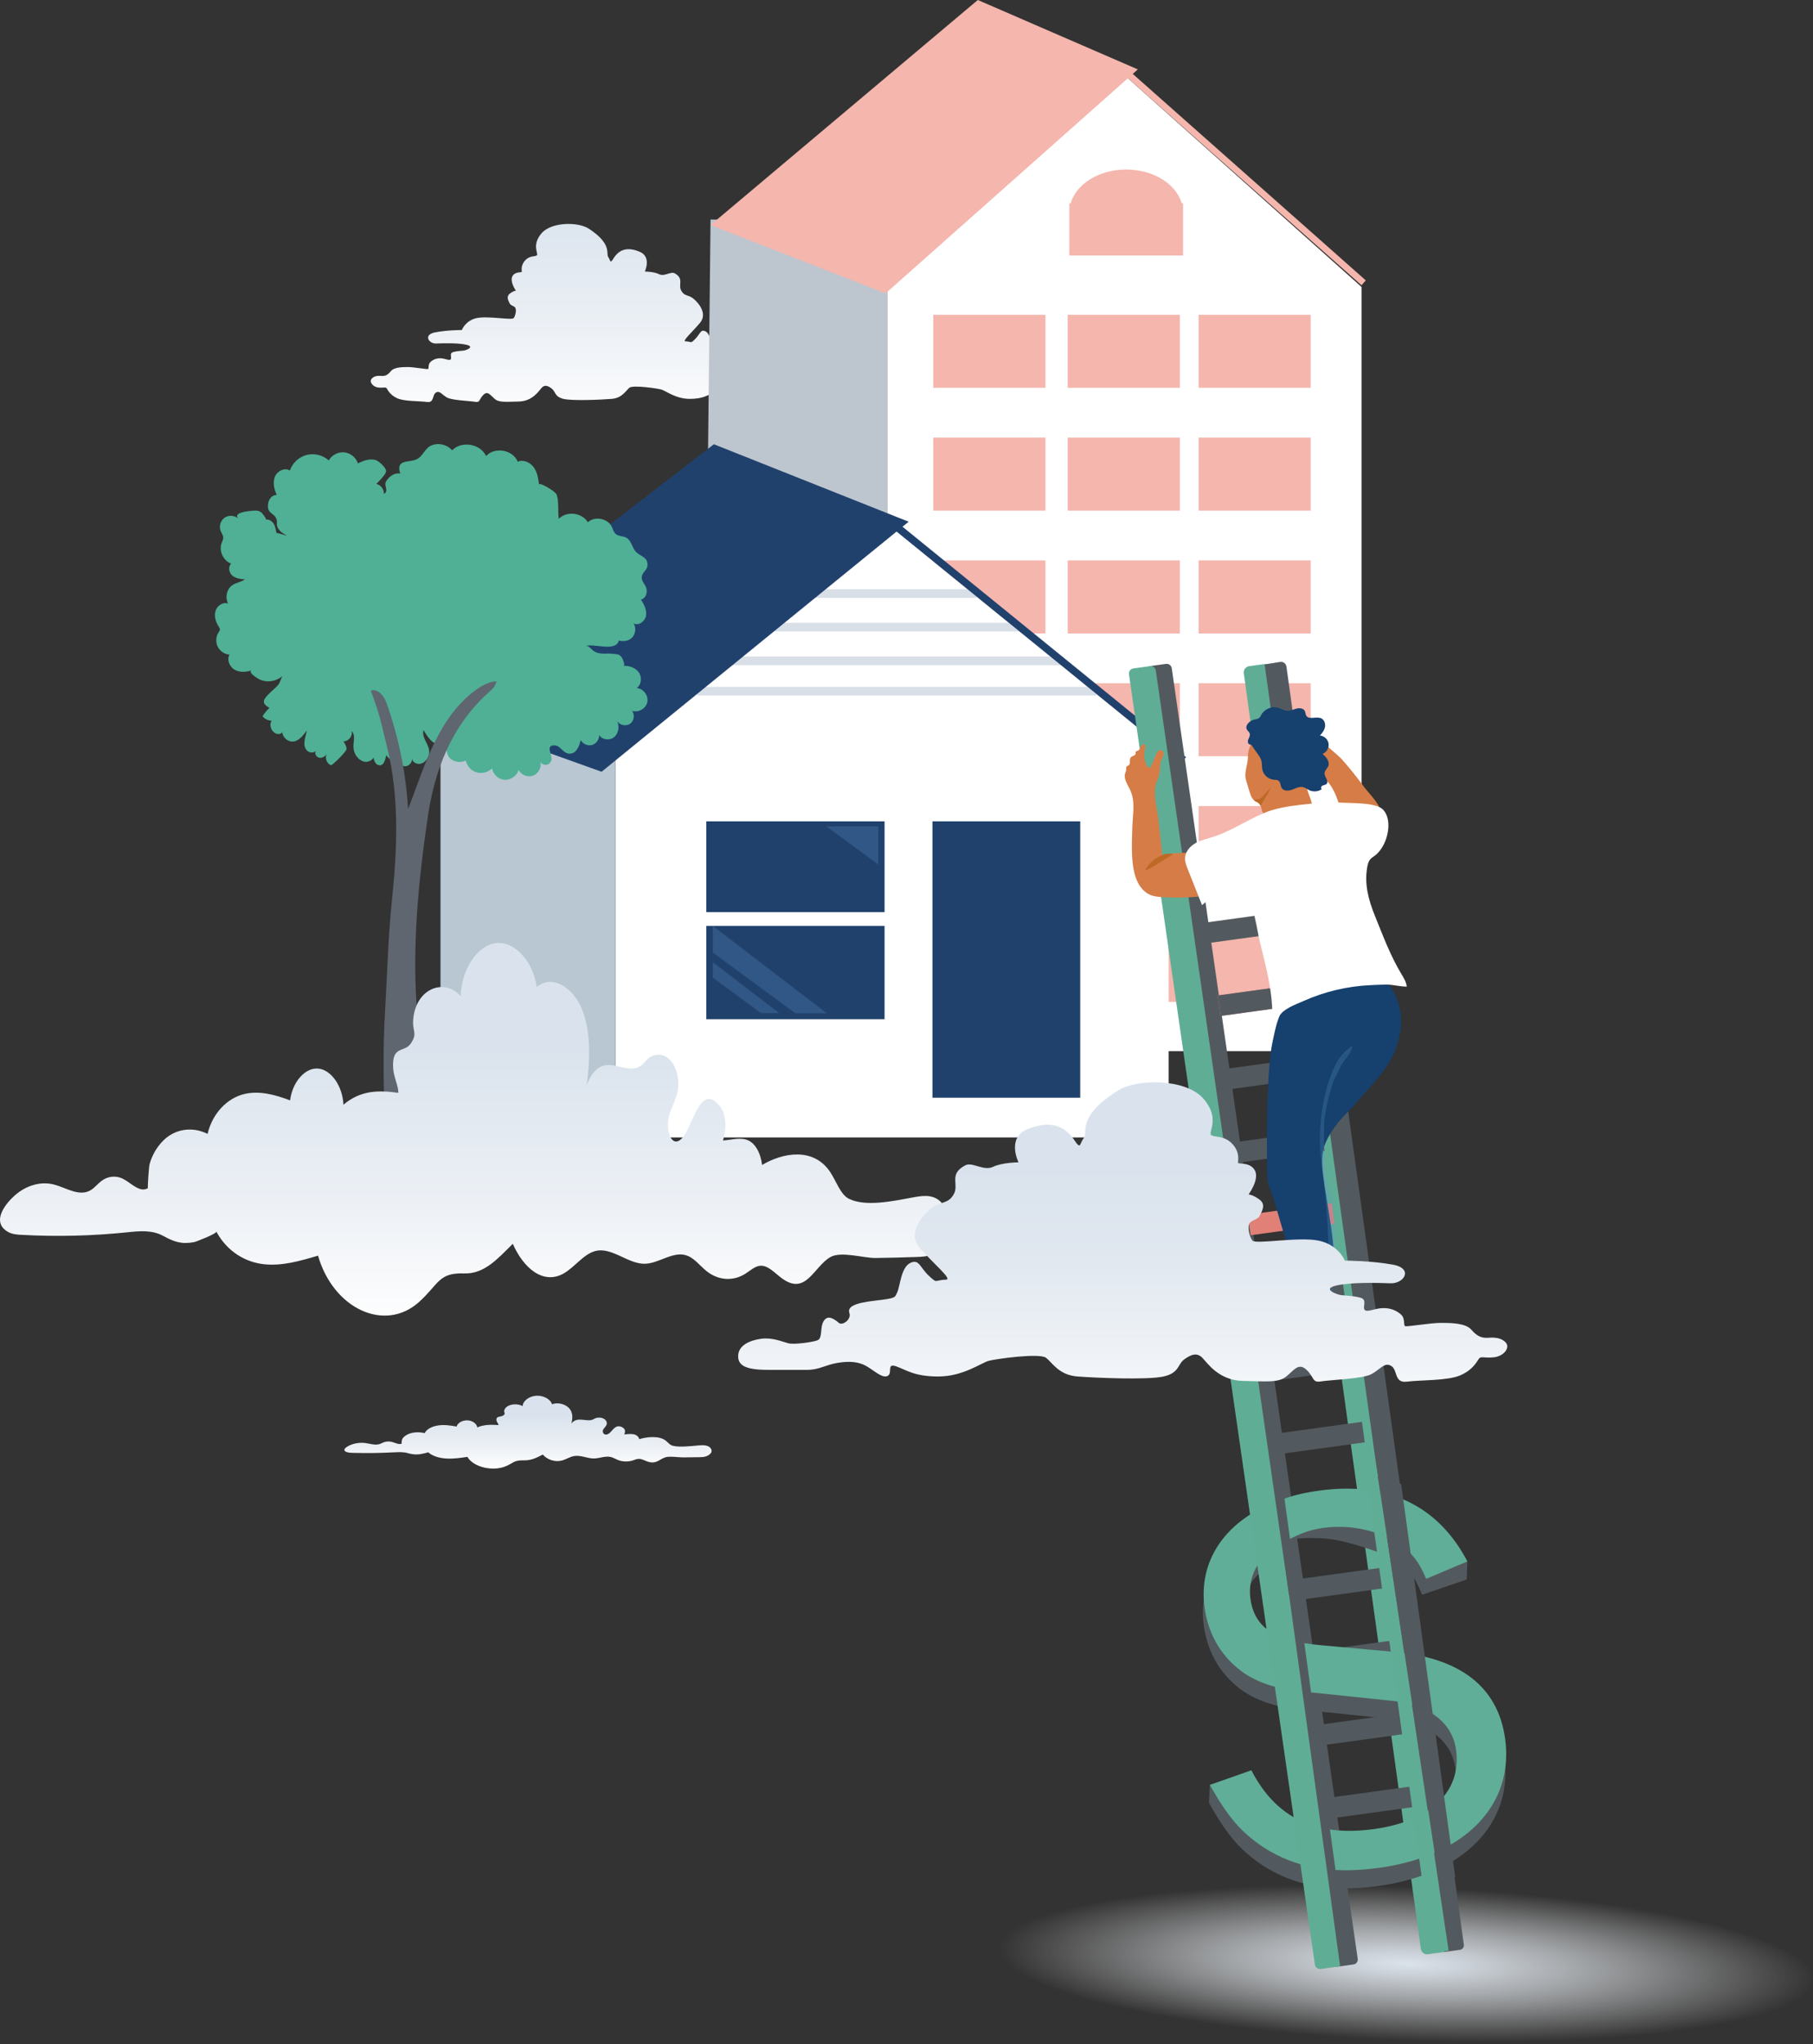 <svg xmlns="http://www.w3.org/2000/svg" xmlns:xlink="http://www.w3.org/1999/xlink" id="Layer_2" data-name="Layer 2" viewBox="0 0 629.15 708.93"><rect x="0" y="0" width="629.15" height="708.93" fill="#333333" stroke="none"/><defs><linearGradient id="linear-gradient" x1="2809.21" y1="150.02" x2="2809.21" y2="71.44" gradientTransform="translate(3012.71) rotate(-180) scale(1 -1)" gradientUnits="userSpaceOnUse"><stop offset="0" stop-color="#fff"></stop><stop offset=".46" stop-color="#ecf0f5"></stop><stop offset="1" stop-color="#dae3ed"></stop></linearGradient><linearGradient id="linear-gradient-2" x1="3006.87" y1="460.67" x2="3006.87" y2="363.87" gradientTransform="translate(3171.51) rotate(-180) scale(1 -1)" xlink:href="#linear-gradient"></linearGradient><radialGradient id="radial-gradient" cx="1611.3" cy="58.46" fx="1611.3" fy="58.46" r="102.79" gradientTransform="translate(497.03 2911.18) rotate(-90) scale(1.38 -.26)" gradientUnits="userSpaceOnUse"><stop offset="0" stop-color="#dae2eb"></stop><stop offset=".14" stop-color="#dee5ed" stop-opacity=".89"></stop><stop offset=".43" stop-color="#e8edf2" stop-opacity=".61"></stop><stop offset=".84" stop-color="#f8fafb" stop-opacity=".17"></stop><stop offset="1" stop-color="#fff" stop-opacity="0"></stop></radialGradient><linearGradient id="linear-gradient-3" x1="2988.29" y1="510.23" x2="2988.29" y2="491.3" gradientTransform="translate(3171.51) rotate(-180) scale(1 -1)" xlink:href="#linear-gradient"></linearGradient><linearGradient id="linear-gradient-4" x1="389.61" y1="498.32" x2="389.61" y2="388.61" gradientUnits="userSpaceOnUse"><stop offset="0" stop-color="#fff"></stop><stop offset=".21" stop-color="#f1f4f8"></stop><stop offset=".58" stop-color="#e0e7ef"></stop><stop offset=".85" stop-color="#dae3ed"></stop></linearGradient></defs><g id="Navigation"><g><path d="m150.96,115.29c4.14-.83,9.31-.83,9.31-.83,0,0,1.24-3.31,5.17-4.14,3.93-.83,12.21.83,12.83,0s1.03-2.9.52-3.62-1.55-.62-1.97-1.55-1.24-2.28.1-3.31c1.34-1.03,2.1-1.03,2.1-1.03,0,0-2.1-3-1.27-4.86.83-1.86,3.21-1.34,3.31-1.66s-.52-2.07,1.14-3.93c1.66-1.86,3.62-1.24,4.14-1.86.52-.62-1.86-3.52,1.55-7.55,3.41-4.03,12.75-4.07,16.47-1.62,8.16,5.37,5.87,8.55,6.7,9.79s.62,2.07,1.34,1.24c.72-.83,2.75-6.04,9.69-2.99,4.06,1.78,1.68,6.81,1.68,6.81,0,0,3.1,0,4.97.93,1.86.93,4.03-1.08,5.41-.31,3.31,1.86,1.11,3.93,2.25,6s2.48,1.34,4.24,2.79c1.76,1.45,4.97,5.17,2.28,8.38-2.69,3.21-6.28,6.36-5.07,6.41,2.38.1,1.66.93,3.41-.83,1.76-1.76,1.86-3.52,3.62-2.59,1.76.93,1.97,4.86,2.48,6s.1,1.24,4.34,1.76c4.24.52,5.38,1.34,4.97,2.59-.41,1.24,1.34,2.65,2.07,2,.72-.65,2.07-1.79,2.9-.45.83,1.34.21,3.62,1.24,4.03,1.03.41,4.55.93,5.69.62s3.1-1.24,5.28-.93,4.56,1.34,4.47,3.72c-.06,1.67-1.27,2.69-5.72,2.69s-5.48,0-7.76,0c-2.28,0-3.52-1.03-5.9-1.45-2.38-.41-4.03-.21-5.48.62-1.45.83-3.21,2.69-4.24,2.07-1.03-.62.31-2.69-1.66-1.97-1.97.72-3.52,2.11-8.28,2.09-4.76-.02-8.28-2.81-9.72-3.23-1.45-.41-9.93-1.66-11.17-.62-1.24,1.03-2.49,3.56-6.11,3.85-3.62.29-13.65.75-16.75,0-3.1-.75-2.69-2.5-4.03-3.54s-2.48-1.45-3.52-.31c-1.03,1.14-3.21,4.65-7.86,4.76-4.65.1-6.93.41-8.48-.93-1.55-1.34-2.38-2.9-3.93-1.34s-1.03,2.69-2.79,2.38c-1.76-.31-7.96-.52-9.72-1.45s-2.59-2.59-3.93-1.76c-1.34.83-.52,3.62-3.1,3.26-2.59-.36-7.86-.16-10.34-1.29-2.48-1.14-3.21-2.79-3.62-3.41s-.93-.1-2.9-.31c-1.97-.21-3.21-1.97-2.38-3,.83-1.03,2.17-1.14,3.41-1.03s2.17-.24,3.31-1.66,4.14-1.41,6-1.41c1.86,0,6.31.79,6.83.69s-.1-1.55.93-2.48c1.03-.93,2.28-1.34,3.72-1.24s2.9.93,3.31.31-.62-2.07.83-2.48c1.45-.41,3-.41,3.72-.52s3.83-1.24,1.03-1.97c-2.79-.72-8.08-.58-10.66-.48-2.59.1-4.54-3.04-.4-3.86Z" style="fill: url(#linear-gradient);"></path><g><polygon points="472.48 364.57 308.03 364.57 308.03 99.52 391.2 26.95 472.48 99.52 472.48 364.57" style="fill: #fff;"></polygon><g><rect x="323.87" y="109.19" width="38.92" height="25.32" transform="translate(686.66 243.69) rotate(-180)" style="fill: #f4b6ad;"></rect><rect x="323.87" y="151.78" width="38.92" height="25.32" transform="translate(686.66 328.88) rotate(-180)" style="fill: #f4b6ad;"></rect><rect x="323.87" y="194.37" width="38.92" height="25.32" transform="translate(686.66 414.07) rotate(-180)" style="fill: #f4b6ad;"></rect><rect x="323.87" y="236.97" width="38.92" height="25.32" transform="translate(686.66 499.26) rotate(-180)" style="fill: #eab8b0;"></rect><rect x="370.51" y="109.19" width="38.92" height="25.32" transform="translate(779.94 243.69) rotate(-180)" style="fill: #f4b6ad;"></rect><rect x="370.51" y="151.78" width="38.92" height="25.32" transform="translate(779.94 328.88) rotate(-180)" style="fill: #f4b6ad;"></rect><rect x="370.51" y="194.37" width="38.92" height="25.32" transform="translate(779.94 414.07) rotate(-180)" style="fill: #f4b6ad;"></rect><rect x="370.51" y="236.97" width="38.92" height="25.32" transform="translate(779.94 499.26) rotate(-180)" style="fill: #f4b6ad;"></rect><rect x="370.51" y="279.56" width="38.92" height="25.32" transform="translate(779.94 584.44) rotate(-180)" style="fill: #f4b6ad;"></rect><rect x="323.87" y="279.56" width="38.92" height="25.32" transform="translate(686.66 584.44) rotate(-180)" style="fill: #eab8b0;"></rect><rect x="415.93" y="109.19" width="38.92" height="25.32" transform="translate(870.78 243.69) rotate(-180)" style="fill: #f4b6ad;"></rect><rect x="415.93" y="151.78" width="38.92" height="25.32" transform="translate(870.78 328.88) rotate(-180)" style="fill: #f4b6ad;"></rect><rect x="415.93" y="194.37" width="38.92" height="25.32" transform="translate(870.78 414.07) rotate(-180)" style="fill: #f4b6ad;"></rect><rect x="415.93" y="236.97" width="38.92" height="25.32" transform="translate(870.78 499.26) rotate(-180)" style="fill: #f4b6ad;"></rect><rect x="415.93" y="279.56" width="38.92" height="25.32" transform="translate(870.78 584.44) rotate(-180)" style="fill: #f4b6ad;"></rect><rect x="323.87" y="322.15" width="38.92" height="25.32" transform="translate(686.66 669.63) rotate(-180)" style="fill: #eab8b0;"></rect><rect x="370.51" y="322.15" width="38.92" height="25.32" transform="translate(779.94 669.63) rotate(-180)" style="fill: #f4b6ad;"></rect><rect x="415.93" y="322.15" width="38.92" height="25.32" transform="translate(870.78 669.63) rotate(-180)" style="fill: #f4b6ad;"></rect></g><polygon points="244.4 278.21 308.03 364.57 308.03 76.16 246.57 76.16 244.4 278.21" style="fill: #bdc6cf;"></polygon><polygon points="246.57 78.05 307.3 101.77 394.85 24.07 339.32 0 246.57 78.05" style="fill: #f4b6ad;"></polygon><rect x="431.45" y="7.82" width="2.24" height="108.54" transform="translate(765.87 -220.55) rotate(131.53)" style="fill: #f4b6ad;"></rect><path d="m371.54,70.51c1.94-6.69,9.82-11.71,19.27-11.71,9.45,0,17.33,5.02,19.27,11.71h.47v18.11h-39.47v-18.11h.47Z" style="fill: #f4b6ad;"></path></g><g><polygon points="405.54 261.04 310.88 184.16 213.58 261.04 213.58 394.51 405.54 394.51 405.54 261.04" style="fill: #fff;"></polygon><g><g><polygon points="152.86 370.37 213.58 394.51 213.58 262.32 152.86 238.18 152.86 370.37" style="fill: #b8c7d2; stroke: #bac7d0; stroke-miterlimit: 10; stroke-width: 0px;"></polygon><rect x="323.58" y="284.87" width="51.28" height="95.84" transform="translate(698.44 665.59) rotate(-180)" style="fill: #21416d;"></rect><rect x="245.08" y="284.87" width="61.87" height="31.47" transform="translate(552.04 601.22) rotate(-180)" style="fill: #21416d;"></rect><rect x="245.08" y="321.14" width="61.87" height="32.35" transform="translate(552.04 674.64) rotate(-180)" style="fill: #21416d;"></rect><line x1="338.95" y1="205.87" x2="282.63" y2="205.87" style="fill: none; stroke: #d9dfe7; stroke-miterlimit: 10; stroke-width: 3px;"></line><line x1="353.51" y1="217.52" x2="268.67" y2="217.52" style="fill: none; stroke: #d9dfe7; stroke-miterlimit: 10; stroke-width: 3px;"></line><line x1="368.14" y1="229.21" x2="253.9" y2="229.21" style="fill: none; stroke: #d9dfe7; stroke-miterlimit: 10; stroke-width: 3px;"></line><line x1="380.47" y1="239.74" x2="241.93" y2="239.74" style="fill: none; stroke: #d9dfe7; stroke-miterlimit: 10; stroke-width: 3px;"></line><polygon points="134.83 241.21 208.76 267.67 315.32 180.95 247.73 154.08 134.83 241.21" style="fill: #21416d;"></polygon><polygon points="409.78 264.49 411.6 262.62 312.7 182.29 310.88 184.16 409.78 264.49" style="fill: #21416d;"></polygon></g><polygon points="247.35 321.14 257.85 329.18 286.92 351.44 276.02 351.44 258.67 338.69 247.35 330.37 247.35 321.14" style="fill: #5c99ce; opacity: .25;"></polygon><polygon points="247.35 333.71 253.46 338.39 270.39 351.36 264.04 351.36 253.94 343.93 247.35 339.09 247.35 333.71" style="fill: #5c99ce; opacity: .25;"></polygon><polygon points="304.8 286.62 304.8 299.79 305.08 300.07 286.78 286.62 304.8 286.62" style="fill: #5c99ce; opacity: .25;"></polygon></g></g><path d="m219.99,190.46c-.72-1.25-1.06-2.72-2.23-3.69-1.18-.99-2.94-.61-4.01-1.49-1.11-.91-1.1-2.46-2.05-3.53-1.87-2.11-5.58-2.61-7.71-.6-1.98-3.38-7.36-4.03-10.08-1.21-.4-2.4.14-6.35-.81-8.49-.53-1.2-6.17-4.41-6.06-3.39-.22-2.11-.59-4.29-1.83-6-1.25-1.71-3.61-2.78-5.55-1.92-1.61-4.15-8.02-5.29-10.97-1.95-1.93-4.28-8.53-5.41-11.77-2.01-1.64-1.87-4.44-2.64-6.8-1.85-2.77.92-3.18,3.89-5.57,4.99-2.63,1.21-7.35-.13-5.65,4.93-1.74-.38-3.49.75-4.56,2.17-.27.35-.52.74-.59,1.18-.12.66.17,1.32.27,1.99.1.67-.13,1.51-.79,1.66.07-1.57-1.12-3.1-2.66-3.41.99-.93,1.91-1.94,2.74-3.02.32-.42.64-.89.66-1.42.03-1.24-2.59-3.57-3.65-3.86-2.05-.56-4.21.23-6.11,1.18-.65-2.04-2.58-3.61-4.72-3.83-2.13-.22-4.34.93-5.4,2.8-2.04-1.85-5.03-2.58-7.7-1.89-2.66.69-4.92,2.79-5.8,5.4-1.82-1.16-4.43.19-5.22,2.19-.79,2.01-.23,4.29.65,6.26-2.04.13-2.96,1.84-3.04,3.75-.11,2.93,2.35,2.45,3.04,4.88.15.52.02,1.08.06,1.63.11,1.84,1.93,3.04,3.54,3.93-1.22-.41-2.46-.76-3.72-1.05-.17-1.08-.35-2.2-.93-3.13-.58-.93-1.66-1.64-2.74-1.43.48-.09-1.32-2.34-1.51-2.48-1.25-.94-2.25-.66-3.63-.56-1.19.09-6.49.67-4.31,2.75-1.26-1.2-3.37-1.37-4.81-.4-1.44.98-2.05,3-1.4,4.61.31.77.88,1.48.9,2.31.01.66-.34,1.27-.57,1.89-1.01,2.73.56,6.13,3.3,7.12-1.08,1.1-.77,3.08.36,4.12,1.09,1.01,3.15,1.31,4.41,1.33-1.46,1.19-3.87,1.11-5.28,2.91-1.2,1.53-1.43,3.77-.55,5.51-1.8-.67-3.88.8-4.39,2.66-.51,1.86.18,3.85,1.22,5.47.18.27.37.57.35.9-.02.32-.23.59-.41.86-.99,1.44-1.14,3.41-.39,4.99.75,1.58,2.38,2.7,4.12,2.84-1.02,1.78.02,4.23,1.81,5.24,1.79,1.01,4.04.83,5.98.15-1.83.65,2.23,3.05,2.85,3.31,2.59,1.06,5.56.58,7.78-1.3-.35.3-.85,2.13-1.23,2.68-.8,1.17-2.1,2.11-3.1,3.1-1.95,1.93-3.59,3.53-.23,5.25-.86.89-1.74,1.85-2.39,2.93.74.96,1.94,1.53,3.15,1.51-1.04,1.65.02,4.19,1.92,4.62.67.15,1.53-.04,1.74-.69.13,1.29.98,2.47,2.15,3.02,2.78,1.29,4.95-1.5,6.39-3.52-.17,1.18-.6,2.31-.77,3.49-.17,1.18-.04,2.49.76,3.38s2.39,1.09,3.14.15c-.57.87.13,2.17,1.14,2.41,1.01.24,2.09-.39,2.63-1.27-.7,1.4.04,3.32,1.49,3.89.39.15,5.53-4.82,5.43-5.71s-.59-1.78-1.09-2.57c1.75.04,3.27-1.85,2.84-3.55,1.39,1.33.57,3.62.62,5.55.05,2.08,1.38,4.28,3.43,4.96,1.3.43,2.85-.14,3.56-1.31.17,1.19.8,2.58,2,2.65,1.85.11,2.01-2.42,2.47-3.58.36,1.28,3.69,3.48,4.13,1.11-.24,1.33.88,2.75,2.24,2.81,1.35.06,2.6-1.24,2.48-2.59.25,1.19,1.6,1.93,2.8,1.74,1.2-.19,2.18-1.12,2.72-2.21,1.84-3.74-2.39-6.1-1.53-9.51.85,1.38,1.71,2.78,2.89,3.89,1.16,1.09,3.44,1.04,4.31,1.89,1.14,1.11.79,3.14,2.32,4.3,1.45,1.1,3.54,1.3,5.17.48.37,1.91,1.86,3.55,3.72,4.11,1.86.56,4.01.01,5.38-1.37.35,2.1,2.27,3.83,4.39,3.96,2.12.13,4.24-1.36,4.84-3.4.89,1.73,3.15,2.62,4.99,1.96,1.83-.66,3.01-2.78,2.59-4.69.51.77,1.57,1.13,2.45.82s1.48-1.25,1.4-2.17c-.17-1.9-1.96-4.62,1.16-4.46,2.14.11,3.08,3.47,5.81,2.79,1.91-.47,2.68-2.71,3.15-4.62.72,1.36,2.44,2.1,3.92,1.69,1.48-.41,2.57-1.93,2.49-3.47.97,1.75,3.66,2.03,5.2.74,1.53-1.28,1.87-3.65,1.09-5.49.92,1.41,3.07,1.82,4.44.85,1.37-.97,1.7-3.13.67-4.47,2.18.75,4.85-.78,5.31-3.05.46-2.26-1.42-4.71-3.72-4.86,1.7-1.11,1.92-3.74.76-5.4-1.16-1.66-3.34-2.4-5.36-2.29.81-.04-.33-2.58-.49-2.81-.99-1.43-1.68-1.15-3.03-1.35-2.65-.39-5.08.63-7.35-1.47-.69-.64-1.47-1.55-2.36-1.23,2.97-1.08,10.67,2.18,11.65-1.94,1.6.46,3.49.21,4.67-1.08,1.17-1.29,1.38-3.36.47-4.85,1.73.97,3.99-.74,4.3-2.7.31-1.96-.7-3.88-1.76-5.55,1.46-.3,2.23-2.07,1.96-3.54-.36-1.93-2-2.74-1.64-4.53.35-1.79,2.41-2.35,1.88-4.81-.43-1.99-2.73-2.38-3.94-3.68-.27-.29-.49-.61-.68-.94Z" style="fill: #4fb095;"></path><path d="m148.47,283.18c2.23-14.84,7.55-31.31,21.97-43.81.96-.83,1.62-1.93,1.83-3.08-3.52.23-6.63,2.51-8.97,4.44-12.12,10.03-16.44,26.68-21.69,39.81-.72-12.4-3.25-24.79-7.52-36.83-.78-2.2-2.86-4.96-5.42-4.21,3.6,9.85,3.48,10.96,5.6,19.39,4.42,17.59,3.56,35.82,1.73,53.46-1.34,12.89-1.64,25.87-2.4,38.8-.76,12.99-.53,25.49.02,38.55.02.57.09,1.21.61,1.61.35.26.84.36,1.3.43,4.94.79,10.03.75,14.86-.12.64-.12,1.32-.27,1.72-.69.39-.42.56-1,.41-1.53-6.44-22.61-13.03-46.38-4.03-106.24Z" style="fill: #5f666f; stroke: #555a5f; stroke-miterlimit: 10; stroke-width: 0px;"></path><path d="m75.04,427.17c.35.64-7.02,3.52-7.7,3.64-4.38.82-6.93-.11-10.76-2.19-3.86-2.09-8.24-1.65-12.3-1.23-12.24,1.27-24.54,1.57-36.81.9-1.67-.09-3.38-.21-4.89-1.14-5.69-3.47-.63-9.74,2.57-12.55,3.98-3.49,9.03-5.01,13.75-3.72,4.26,1.16,8.74,4.3,12.67,1.85,1.29-.8,2.34-2.14,3.57-3.09,2.22-1.71,5.04-2.02,7.46-.83,2.95,1.46,5.92,5.04,8.76,3.25-.24.15.32-7.43.52-8.17.84-3.13,2.34-5.65,4.26-7.77,4.31-4.75,10.7-5.49,15.89-2.85,1.78-7.44,7.02-12.33,12.41-13.74,5.39-1.41,10.93.12,16.23,2.11.79-6.38,5.21-11.4,9.72-11.03,4.51.37,8.5,6.07,8.79,12.54,6.07-5.13,12.33-5.04,19.06-4.12-.03-2.63-1.57-5.25-1.79-8.42-.57-8.3,3.96-5.29,6.22-8.85,2.41-3.8.16-3.85.79-8.88,1.31-10.46,11.08-13.58,16.41-7.34.22-9.27,5.77-17.66,12.21-18.43,6.43-.78,12.89,6.16,14.18,15.24,5.32-4.56,12.69.12,15.76,7.86,3.06,7.74,2.78,17.29,1.58,26.02,5.88-14.31,14.3-.51,20.3-8.04,2.24-2.81,5.79-3.18,8.29-.88,2.5,2.3,3.76,7.07,2.96,11.18-.52,2.69-1.79,4.93-2.67,7.41-2.17,6.11,1,14.3,5.31,7.37,3.01-4.84,5.73-17.3,11.93-9.7,2.46,3.01,2.41,8.07,1.18,11.98,2.59-.14,5.43-1.08,8.07-.29,3.09.92,5,4.68,5.49,8.79,7.01-4.19,17.76-6.34,23.62,2.43,2.15,3.21,3.57,7.83,6.5,9.29,5.79,2.9,15.65.73,21.62-.36,3.47-.63,7.31-1.45,10.2,1.38,2.3,2.25,3.44,6.71,2.68,10.56-.96,3.56-3.07,6.45-5.59,7.66-1.73.83-3.58.89-5.4.95-4.78.15-9.56.31-14.34.35-4.05.04-11.91-2.42-15.57-.33-5.78,3.3-8.43,13.45-16.74,7.46-2.51-1.8-4.89-4.7-7.69-4.43-1.83.18-3.43,1.7-5.1,2.76-4.26,2.69-9.39,2.35-13.45-.9-2.15-1.72-4.04-4.21-6.4-5.24-4.89-2.14-9.94,2.59-15.04,2.68-5.9.11-11.49-5.97-17.29-4.38-4.03,1.1-7.14,5.68-10.97,7.8-7.03,3.9-13.87-1.91-17.55-10.35-5.41,5.36-9.92,10.54-17.01,10.29-8.82-.31-8.67,3.75-15.57,9.94-11.83,10.6-29.68,2.38-35.01-16.11-6.17,1.82-12.43,3.65-18.71,2.98-6.28-.67-12.69-4.18-16.57-11.3Z" style="fill: url(#linear-gradient-2);"></path><g><ellipse cx="481.69" cy="680.99" rx="27.37" ry="147.56" transform="translate(-217.32 1136.13) rotate(-87.8)" style="fill: url(#radial-gradient);"></ellipse><path d="m469.7,681.34l-5.96.82-65-451.09,5.87-.81c.98-.13,1.88.55,2.02,1.53l64.53,447.63c.13.93-.52,1.79-1.45,1.91Z" style="fill: #535a5f;"></path><path d="m500.53,677.1l-5.01.69c-1.19.16-2.28-.67-2.45-1.86l-61.45-442.43c-.16-1.19.67-2.28,1.86-2.45l5.01-.69c1.19-.16,2.28.67,2.45,1.86l61.45,442.43c.16,1.19-.67,2.28-1.86,2.45Z" style="fill: #60ad96;"></path><path d="m506.63,676.26l-5.51.76-62.27-446.58,5.43-.87c1.04-.14,1.99.58,2.14,1.62l61.57,443.28c.12.87-.49,1.67-1.36,1.79Z" style="fill: #535a5f;"></path><rect x="461.24" y="621.48" width="29.43" height="7.18" transform="translate(-80.76 70.72) rotate(-7.83)" style="fill: #535a5f;"></rect><rect x="457.76" y="596.2" width="29.43" height="7.18" transform="translate(-77.35 70) rotate(-7.83)" style="fill: #535a5f;"></rect><rect x="454.29" y="570.92" width="29.43" height="7.18" transform="translate(-73.94 69.29) rotate(-7.83)" style="fill: #535a5f;"></rect><rect x="450.81" y="545.64" width="29.43" height="7.18" transform="translate(-70.52 68.58) rotate(-7.83)" style="fill: #535a5f;"></rect><rect x="447.32" y="520.17" width="32.1" height="7.18" transform="translate(-67.07 68.05) rotate(-7.83)" style="fill: #f4b6ad;"></rect><rect x="443.85" y="495.07" width="29.43" height="7.18" transform="translate(-63.69 67.16) rotate(-7.83)" style="fill: #535a5f;"></rect><rect x="440.37" y="469.79" width="29.43" height="7.18" transform="translate(-60.28 66.45) rotate(-7.83)" style="fill: #535a5f;"></rect><rect x="436.89" y="444.51" width="29.43" height="7.18" transform="translate(-56.87 65.74) rotate(-7.83)" style="fill: #535a5f;"></rect><rect x="433.41" y="419.23" width="29.43" height="7.18" transform="translate(-53.45 65.03) rotate(-7.83)" style="fill: #e18076;"></rect><rect x="429.93" y="393.95" width="29.43" height="7.18" transform="translate(-50.04 64.32) rotate(-7.83)" style="fill: #535a5f;"></rect><g><path d="m457.58,523.27c-4.03.55-7.8,1.41-11.31,2.51.47,2.7,1.19,5.39,1.09,8.12,2.99-.41,9.23-.71,13.72-.17,4.57.55,9.05,1.93,12.86,3.13,10,3.3,10.39,4.41,10.54,4.5,4.85,3,6.34,5.36,9.04,11.74l15.45-5.28.24-6.28c-10.37-17.08-29.45-21.34-51.63-18.29Z" style="fill: #535a5f;"></path><path d="m522.06,609.33c-2.48-17.99-15.57-28.15-38.85-30.16l-25.33-2.3c-15.93-1.47-22.83-6.12-24.21-16.16-.94-6.86-1.99-10.77,3.89-15.34,0,0-.48-4.95-.48-4.95,2.25-1.3,4.48-5.25,4.48-5.25.01-.33.12-.62.26-.88-.78-2.02-1.32-4.11-1.62-6.26-15.96,7.04-24.6,20.17-22.44,35.83,1.36,9.85,6.26,17.66,14.05,22.96,5.75,3.65,11.85,5.51,23.08,6.47l27.21,2.82c13.29,1.26,21.6,7.45,22.93,17.1,1.98,14.39-8.7,24.74-28.49,27.46-20.19,2.78-34.01-3.81-42.54-20.39l-14.19-1.21-.24,6.28c6.39,11.28,10.71,16.28,18.5,21.57,11.07,7.16,23.69,9.47,40.32,7.19,29.69-4.09,46.84-21.69,43.66-44.79Z" style="fill: #535a5f;"></path></g><g><path d="m445.54,519.91c-.12.13,1.82,14,1.82,14,3.59-1.86,6.98-3.31,11.64-3.96,9.11-1.25,18.43.55,25.72,5.14,4.85,3,7.5,6.11,10.2,12.49l14.29-6.02c-10.13-19.44-27.83-27.81-51.39-24.57-4.25.59-7.52,1.27-11.19,2.46l-1.09.46Z" style="fill: #60ae97;"></path><path d="m522.31,603.05c-2.48-17.99-15.57-28.15-38.85-30.16l-25.33-2.3c-15.93-1.47-22.83-6.12-24.21-16.16-.98-7.13,2.46-13.68,8.8-18.28-.01-.07-.04-.13-.05-.21-.41-4.92-.88-9.85-.83-14.79-16.84,6.88-26.04,20.32-23.82,36.42,1.36,9.85,6.26,17.66,14.05,22.96,5.75,3.65,11.85,5.51,23.08,6.47l27.21,2.82c13.29,1.26,21.6,7.45,22.93,17.1,1.98,14.39-8.7,24.74-28.49,27.46-20.19,2.78-34.01-3.81-42.54-20.39l-14.43,5.07c6.39,11.28,10.71,16.28,18.5,21.57,11.07,7.16,23.69,9.47,40.32,7.19,29.69-4.09,46.84-21.69,43.66-44.79Z" style="fill: #60ae97;"></path></g><rect x="426.44" y="368.56" width="29.43" height="7.18" transform="translate(-46.61 63.61) rotate(-7.83)" style="fill: #535a5f;"></rect><rect x="422.95" y="343.18" width="29.43" height="7.18" transform="translate(-43.18 62.9) rotate(-7.83)" style="fill: #e18076;"></rect><rect x="422.95" y="343.18" width="29.43" height="7.18" transform="translate(-43.18 62.9) rotate(-7.83)" style="fill: #535a5f;"></rect><rect x="419.46" y="317.8" width="29.43" height="7.18" transform="translate(-39.76 62.18) rotate(-7.83)" style="fill: #535a5f;"></rect><rect x="415.96" y="292.42" width="29.43" height="7.18" transform="translate(-36.33 61.47) rotate(-7.83)" style="fill: #e18076;"></rect><rect x="415.97" y="292.45" width="29.43" height="7.18" transform="translate(-36.33 61.47) rotate(-7.83)" style="fill: #e18076;"></rect><rect x="489.86" y="510.71" width="5.15" height="144.78" transform="translate(-74.89 72.57) rotate(-7.83)" style="fill: #535a5f;"></rect><polygon points="497 677.36 502.7 676.58 477.73 509.25 474.68 515.16 497 677.36" style="fill: #60ad96;"></polygon><path d="m464.06,682.12l-5.74.79c-.99.14-1.9-.55-2.03-1.54l-64.51-447.51c-.14-.99.55-1.9,1.54-2.03l5.74-.79c.99-.14,1.9.55,2.03,1.54l64.51,447.51c.14.99-.55,1.9-1.54,2.03Z" style="fill: #60ad96;"></path><polygon points="504.99 651.11 499.25 651.89 478.1 511.9 486.23 514.77 504.99 651.11" style="fill: #535a5f;"></polygon><rect x="446.46" y="553.05" width="9.4" height="113.01" transform="translate(-78.88 67.19) rotate(-7.83)" style="fill: #60ad96;"></rect><rect x="453.43" y="511.93" width="2.97" height="170.21" transform="translate(-77.14 67.58) rotate(-7.83)" style="fill: #535a5f;"></rect><g><path d="m450.08,444.63c-.6.01-1.2.03-1.8.06-3.43.13-6.76,0-10.2-.2-.45-.03-.94-.06-1.3-.34-.68-.52-.57-1.55-.4-2.39.08-.39.17-.8.43-1.1.34-.39.87-.52,1.38-.63,2.58-.56,6.01-.96,8.32-2.3,1.61-.93,2.6-2.71,4.16-3.76,7.01-4.7,7.92,4.22,6.5,9.01-.16.53-.36,1.1-.82,1.41-.99.67-2.61.32-3.7.26-.86-.05-1.71-.05-2.57-.03Z" style="fill: #16406d;"></path><path d="m453.62,466.76c-.2-.01-.39-.02-.57-.03-3.34-.07-6.68-.14-10.02-.22-3.96-.09-3.37-4.17-.45-5.41,2.46-1.05,5.76-.56,7.84-2.47,1.61-1.48,2.5-3.95,5.05-3.81,1.3.07,2.6.17,3.89.32.2.02.41.05.58.16.15.1.25.27.34.43,1.44,2.6,2.09,7.69,0,10.13-1.45,1.69-4.47,1.06-6.65.91Z" style="fill: #16406d;"></path><g><path d="m398.84,310.22c1.28.66,2.76.81,4.2.91,4.62.32,9.26.23,13.87-.25-.75-5.07-1.5-10.14-2.26-15.22-1.18-.04-11.38.3-11.29,1.15-.46-4.22-.92-8.44-1.38-12.66-.4-3.65-1.65-7.7-1.04-11.36.28-1.69,1.21-3.14,1.45-4.82.22-1.5.02-3.06.64-4.48.24-.55.59-1.05.73-1.63s0-1.29-.53-1.57c-.48-.25-1.1-.03-1.48.37s-.56.93-.75,1.44c-.42,1.13-.89,2.27-1.45,3.34-.69,1.3-1.03,1.09-1.68-.17-.83-1.61-.96-3.68-.52-5.42.15-.6.28-1.42-.28-1.67-.51-.23-1.04.3-1.26.81s-.39,1.13-.9,1.36c-.27.12-.63.13-.77.39-.11.21-.02.46-.05.69-.11.7-1.17.7-1.65,1.22-.68.73.03,2.2-.78,2.79-.24.18-.58.23-.75.48-.17.26-.08.59-.08.9,0,.51-.26.97-.4,1.46-.52,1.85.77,3.66,1.61,5.39.58,1.18.96,2.46,1.14,3.76.4,2.89-.13,6.19-.22,9.14-.09,2.99-.24,5.98-.14,8.98.16,5.12.86,12.02,5.99,14.67Z" style="fill: #d67c47;"></path><path d="m397.33,301.97c1.75-.71,3.36-1.72,4.96-2.72,1.61-1,3.22-2.01,4.83-3.01.1-.06-2-.19-2.25-.16-.83.12-2.02.7-2.78,1.08-2.06,1.03-3.76,2.74-4.76,4.81Z" style="fill: #be6926;"></path><path d="m448.46,250.45c1.81.18,3.62.71,5.08,1.79,2.4,1.77,3.62,4.84,3.63,7.83,0,2.98-1.06,5.88-2.51,8.49-.45.8-.93,1.6-1.14,2.5-.64,2.71,1.4,5.3,1.8,8.06.06.4.08.83-.11,1.19-.32.63-1.12.82-1.82.94-3.68.64-7.37,1.27-11.05,1.91-1.22.21-2.63.37-3.54-.48-1.08-1-.83-2.89-1.85-3.95-.49-.5-1.19-.73-1.74-1.17-.9-.71-1.27-1.88-1.6-2.98-.4-1.35-.81-2.69-1.21-4.04-.78-2.58.59-5.09.64-7.77.04-2.06.38-3.52,1.53-5.29,2.96-4.57,8.4-7.58,13.9-7.04Z" style="fill: #d67c47;"></path><path d="m441.2,272.92c-.42.46-.83,1.74-1.19,2.34-.62,1.03-1.26,2.05-1.93,3.05-.28.42-.26.81-.69,1.07-.67-1.39-1.91-1.26-2.19-1.82-.12-.23,1.2-.3,1.45-.35.67-.12,1.19-.65,1.65-1.15.97-1.05,1.93-2.1,2.9-3.15Z" style="fill: #be6926;"></path><path d="m482.15,341.74c3.57,4.62,4.77,11.08,3.68,16.76-.26,1.34-.64,2.66-1.02,3.97-2.14,7.36-8.56,13.56-13.53,19.31-2.66,3.19-6.21,6.2-8.49,9.63-3.16,4.75-4.22,7.55-3.91,12.97.46,8.08,4.15,23.83,3.95,31.93-.03,1.26-1.7,19.79-1.42,19.76-5.85.61-6.57,1.65-10.86,1.3-.54-16.28-3.35-23.43-7.84-39.08-2.63-9.16-2.98-5.28-3.04-14.81-.06-9.74-.14-32.58,1.91-42.04,1.21-5.6,2.15-11.66,7.1-15.22,6.69-4.8,17.79-8.92,26.07-8.41,2.7.17,5.06,1.27,6.86,3.29.19.21.36.42.53.64Z" style="fill: #16406d;"></path><path d="m465.04,366.61c1.19-1.57,2.74-3,4.27-3.93-.21,2.67-2.67,4.51-3.89,6.89-.65,1.26-2.7,5.23-3.09,6.6-2.32,8.09-1.44,5.32-2.47,10.39-.71,3.5-.42,12.69.11,16.22.39,2.53.21,4.25,1.89,10.86,1.36,5.37,1.67,13.62,1.47,19.16-.03.93-1.6,22.56-1.6,22.56-.41,1.28-1.64-.09-1.6-.26,2.15-9.26.52-37.23-.98-46.63-1.45-9.03-1.57-18.39.35-27.36.91-4.28,2.25-8.59,4.25-12.48.35-.68.79-1.36,1.29-2.01Z" style="fill: #5c99ce; opacity: .25;"></path><path d="m456.23,254.35c-.58,4.81-1.15,9.61-1.73,14.42.17-1.41,5.59,1.65,6.07,2.17,1.88,2.01,3.16,5.03,3.99,7.62.12.37.24.76.56.99.21.15.47.2.73.25,2.78.51,10.96,5.01,12.94,2.22,1.32-1.86-4.02-7.19-5.19-8.77-2.56-3.45-5.21-6.84-8.08-10.04-1.02-1.14-9.38-7.97-9.28-8.85Z" style="fill: #d67c47;"></path><path d="m473.69,278.78c2.69.28,5.24.86,6.37,2.14,2.99,3.4,1.69,9.72-.52,13.11-.66,1.02-1.43,1.98-2.4,2.71-.54.41-1.14.74-1.59,1.25-.64.72-.9,1.71-1.07,2.66-1.09,5.91.41,11.47,2.62,16.93,2.84,7.01,5.4,13.95,9.32,20.42.79,1.31,1.6,2.67,1.75,4.19-2.37.02-4.72-.72-7.17-.7-1.84.02-3.67.11-5.5.2-4,.18-7.97.74-11.86,1.67-3.89.92-7.7,2.21-11.35,3.85-2.74,1.23-7.43,2.78-8.66,5.81-.16.4-.26.84-.53,1.18s-.76.57-1.13.35c-.4-.23-.44-.77-.43-1.23.07-5.75-.65-10.76-1.89-16.38-.82-3.74-1.8-7.45-2.66-11.18-.78-3.4-3.41-21.83-8.72-19.33-4.06,1.93-7.83,4.47-11.14,7.51-1.66-4.17-3.32-8.35-4.97-12.52-.49-1.23-.99-2.51-.93-3.84.09-1.97,1.42-3.71,3.06-4.79,1.64-1.09,3.57-1.63,5.47-2.16,6.9-1.92,12.53-6.04,19.07-8.73,3.95-1.62,8.22-2.26,12.45-2.76,5.01-.59,10.08-1.03,15.13-.72,1.63.1,4.53.07,7.28.36Z" style="fill: #fff;"></path><path d="m433.62,254.24c-.19-.42-.6-.7-.85-1.08-.95-1.46.85-3.25,2.55-3.6.61-.13,1.29-.2,1.74-.64.28-.27.44-.65.62-.99,1.08-1.99,3.61-3.06,5.79-2.46,1.14.31,2.19,1.03,3.37,1.06,1.08.03,2.08-.52,3.12-.78s2.38-.09,2.85.88c.23.47.2,1.04.45,1.51.88,1.65,3.54.23,5.23,1,1.06.49,1.52,1.83,1.31,2.98s-.95,2.13-1.75,2.98c1.48.12,2.79,1.35,3,2.82.21,1.47-.7,3.02-2.09,3.55,1.22,1.09,2.57,2.61,2.01,4.15-.33.9-1.27,1.56-1.32,2.52-.07,1.35,1.64,2.83.67,3.77-.37.36-.97.35-1.43.59s-.66,1.07-.16,1.18c-1.22.88-2.92,1.05-4.3.43-.76-.35-1.43-.92-2.24-1.11-1.28-.3-2.55.42-3.79.88s-2.89.55-3.61-.55c-.51-.79-.36-1.99-1.12-2.55-.48-.36-1.13-.31-1.72-.36-1.83-.17-3.47-1.62-3.87-3.42-.27-1.2-.03-2.51-.52-3.64-.7-1.59-2.21-3.21-3.09-4.72-.36-.62-1.17-.2-1.4-1.09-.3-1.13,1.07-2.13.55-3.3Z" style="fill: #16406d;"></path></g></g></g><path d="m148.54,503.68c.14.13-2.72.69-2.98.71-1.69.16-2.68-.02-4.17-.43-1.49-.41-3.19-.32-4.76-.24-4.74.25-9.5.31-14.24.18-.64-.02-1.31-.04-1.89-.22-2.2-.68-.25-1.91.99-2.45,1.54-.68,3.49-.98,5.32-.73,1.65.23,3.38.84,4.9.36.5-.16.91-.42,1.38-.6.86-.33,1.95-.4,2.89-.16,1.14.29,2.29.99,3.39.64-.09.03.12-1.45.2-1.6.32-.61.9-1.11,1.65-1.52,1.67-.93,4.14-1.07,6.15-.56.69-1.45,2.72-2.41,4.8-2.69,2.09-.28,4.23.02,6.28.41.31-1.25,2.02-2.23,3.76-2.16,1.74.07,3.29,1.19,3.4,2.45,2.35-1,4.77-.99,7.37-.81-.01-.51-.61-1.03-.69-1.65-.22-1.62,1.53-1.03,2.41-1.73.93-.74.06-.75.31-1.74.51-2.05,4.29-2.66,6.35-1.44.08-1.81,2.23-3.45,4.72-3.61,2.49-.15,4.99,1.2,5.49,2.98,2.06-.89,4.91.02,6.1,1.54s1.08,3.38.61,5.09c2.28-2.8,5.53-.1,7.85-1.57.87-.55,2.24-.62,3.21-.17s1.46,1.38,1.15,2.19c-.2.53-.69.96-1.03,1.45-.84,1.2.39,2.8,2.05,1.44,1.17-.95,2.22-3.38,4.62-1.9.95.59.93,1.58.46,2.34,1-.03,2.1-.21,3.12-.06,1.2.18,1.93.92,2.13,1.72,2.71-.82,6.87-1.24,9.14.48.83.63,1.38,1.53,2.51,1.82,2.24.57,6.06.14,8.37-.07,1.34-.12,2.83-.28,3.95.27.89.44,1.33,1.31,1.04,2.07-.37.7-1.19,1.26-2.16,1.5-.67.16-1.39.18-2.09.19-1.85.03-3.7.06-5.55.07-1.57,0-4.61-.47-6.02-.07-2.24.65-3.26,2.63-6.48,1.46-.97-.35-1.89-.92-2.98-.87-.71.03-1.33.33-1.98.54-1.65.53-3.63.46-5.21-.18-.83-.34-1.56-.82-2.48-1.03-1.89-.42-3.84.51-5.82.52-2.28.02-4.44-1.17-6.69-.86-1.56.22-2.76,1.11-4.24,1.53-2.72.76-5.37-.37-6.79-2.02-2.09,1.05-3.84,2.06-6.58,2.01-3.41-.06-3.35.73-6.03,1.94-4.58,2.07-11.48.47-13.55-3.15-2.39.36-4.81.71-7.24.58-2.43-.13-4.91-.82-6.41-2.21Z" style="fill: url(#linear-gradient-3);"></path><path d="m483.31,438.62c-7.38-1.39-16.6-1.39-16.6-1.39,0,0-2.21-5.56-9.22-6.96-7.01-1.39-21.77,1.39-22.88,0-1.11-1.39-1.84-4.87-.92-6.09s2.77-1.04,3.51-2.61c.74-1.56,2.21-3.83-.18-5.56-2.4-1.74-3.74-1.74-3.74-1.74,0,0,3.74-5.04,2.26-8.17-1.48-3.13-5.72-2.26-5.9-2.78s.92-3.48-2.03-6.61-6.46-2.09-7.38-3.13c-.92-1.04,3.32-5.91-2.77-12.69-6.09-6.78-22.74-6.84-29.38-2.72-14.55,9.03-10.47,14.37-11.94,16.45-1.48,2.09-1.11,3.48-2.4,2.09-1.29-1.39-4.9-10.15-17.29-5.02-7.23,2.99-3,11.45-3,11.45,0,0-5.53,0-8.86,1.56-3.32,1.56-7.19-1.82-9.64-.52-5.9,3.13-1.98,6.61-4.01,10.08-2.03,3.48-4.43,2.26-7.56,4.69-3.14,2.43-8.86,8.69-4.06,14.08,4.8,5.39,11.2,10.69,9.04,10.78-4.24.17-2.95,1.56-6.09-1.39-3.14-2.96-3.32-5.91-6.46-4.35-3.14,1.56-3.51,8.17-4.43,10.08-.92,1.91-.18,2.09-7.75,2.96s-9.59,2.26-8.86,4.35c.74,2.09-2.4,4.46-3.69,3.36s-3.69-3.01-5.17-.75c-1.48,2.26-.37,6.09-2.21,6.78-1.84.7-8.12,1.56-10.15,1.04-2.03-.52-5.53-2.09-9.41-1.56-3.87.52-8.13,2.26-7.98,6.26.11,2.81,2.26,4.52,10.19,4.52,7.93,0,9.78,0,13.84,0,4.06,0,6.27-1.74,10.52-2.43s7.19-.35,9.78,1.04c2.58,1.39,5.72,4.52,7.56,3.48,1.84-1.04-.55-4.52,2.95-3.3,3.51,1.22,6.27,3.55,14.76,3.51s14.76-4.73,17.34-5.43c2.58-.7,17.71-2.78,19.92-1.04,2.21,1.74,4.44,5.98,10.89,6.47s24.35,1.25,29.88,0c5.53-1.25,4.8-4.21,7.19-5.95,2.4-1.74,4.43-2.43,6.27-.52,1.84,1.91,5.72,7.82,14.02,8,8.3.17,12.36.7,15.13-1.56,2.77-2.26,4.24-4.87,7.01-2.26,2.77,2.61,1.84,4.53,4.98,4s14.21-.87,17.34-2.44c3.14-1.56,4.61-4.35,7.01-2.96,2.4,1.39.92,6.09,5.53,5.48,4.61-.61,14.02-.26,18.45-2.18,4.43-1.91,5.72-4.69,6.46-5.74s1.66-.17,5.17-.52c3.51-.35,5.72-3.3,4.24-5.04-1.48-1.74-3.87-1.91-6.09-1.74-2.21.17-3.87-.41-5.9-2.78-2.03-2.38-7.38-2.38-10.7-2.38-3.32,0-11.25,1.33-12.18,1.16-.92-.17.18-2.61-1.66-4.17-1.84-1.56-4.06-2.26-6.64-2.09-2.58.17-5.17,1.56-5.9.52-.74-1.04,1.11-3.48-1.48-4.17s-5.35-.7-6.64-.87c-1.29-.17-6.83-2.09-1.84-3.3,4.98-1.22,14.41-.98,19.02-.81,4.61.17,8.1-5.1.72-6.5Z" style="fill: url(#linear-gradient-4);"></path></g></g></svg>